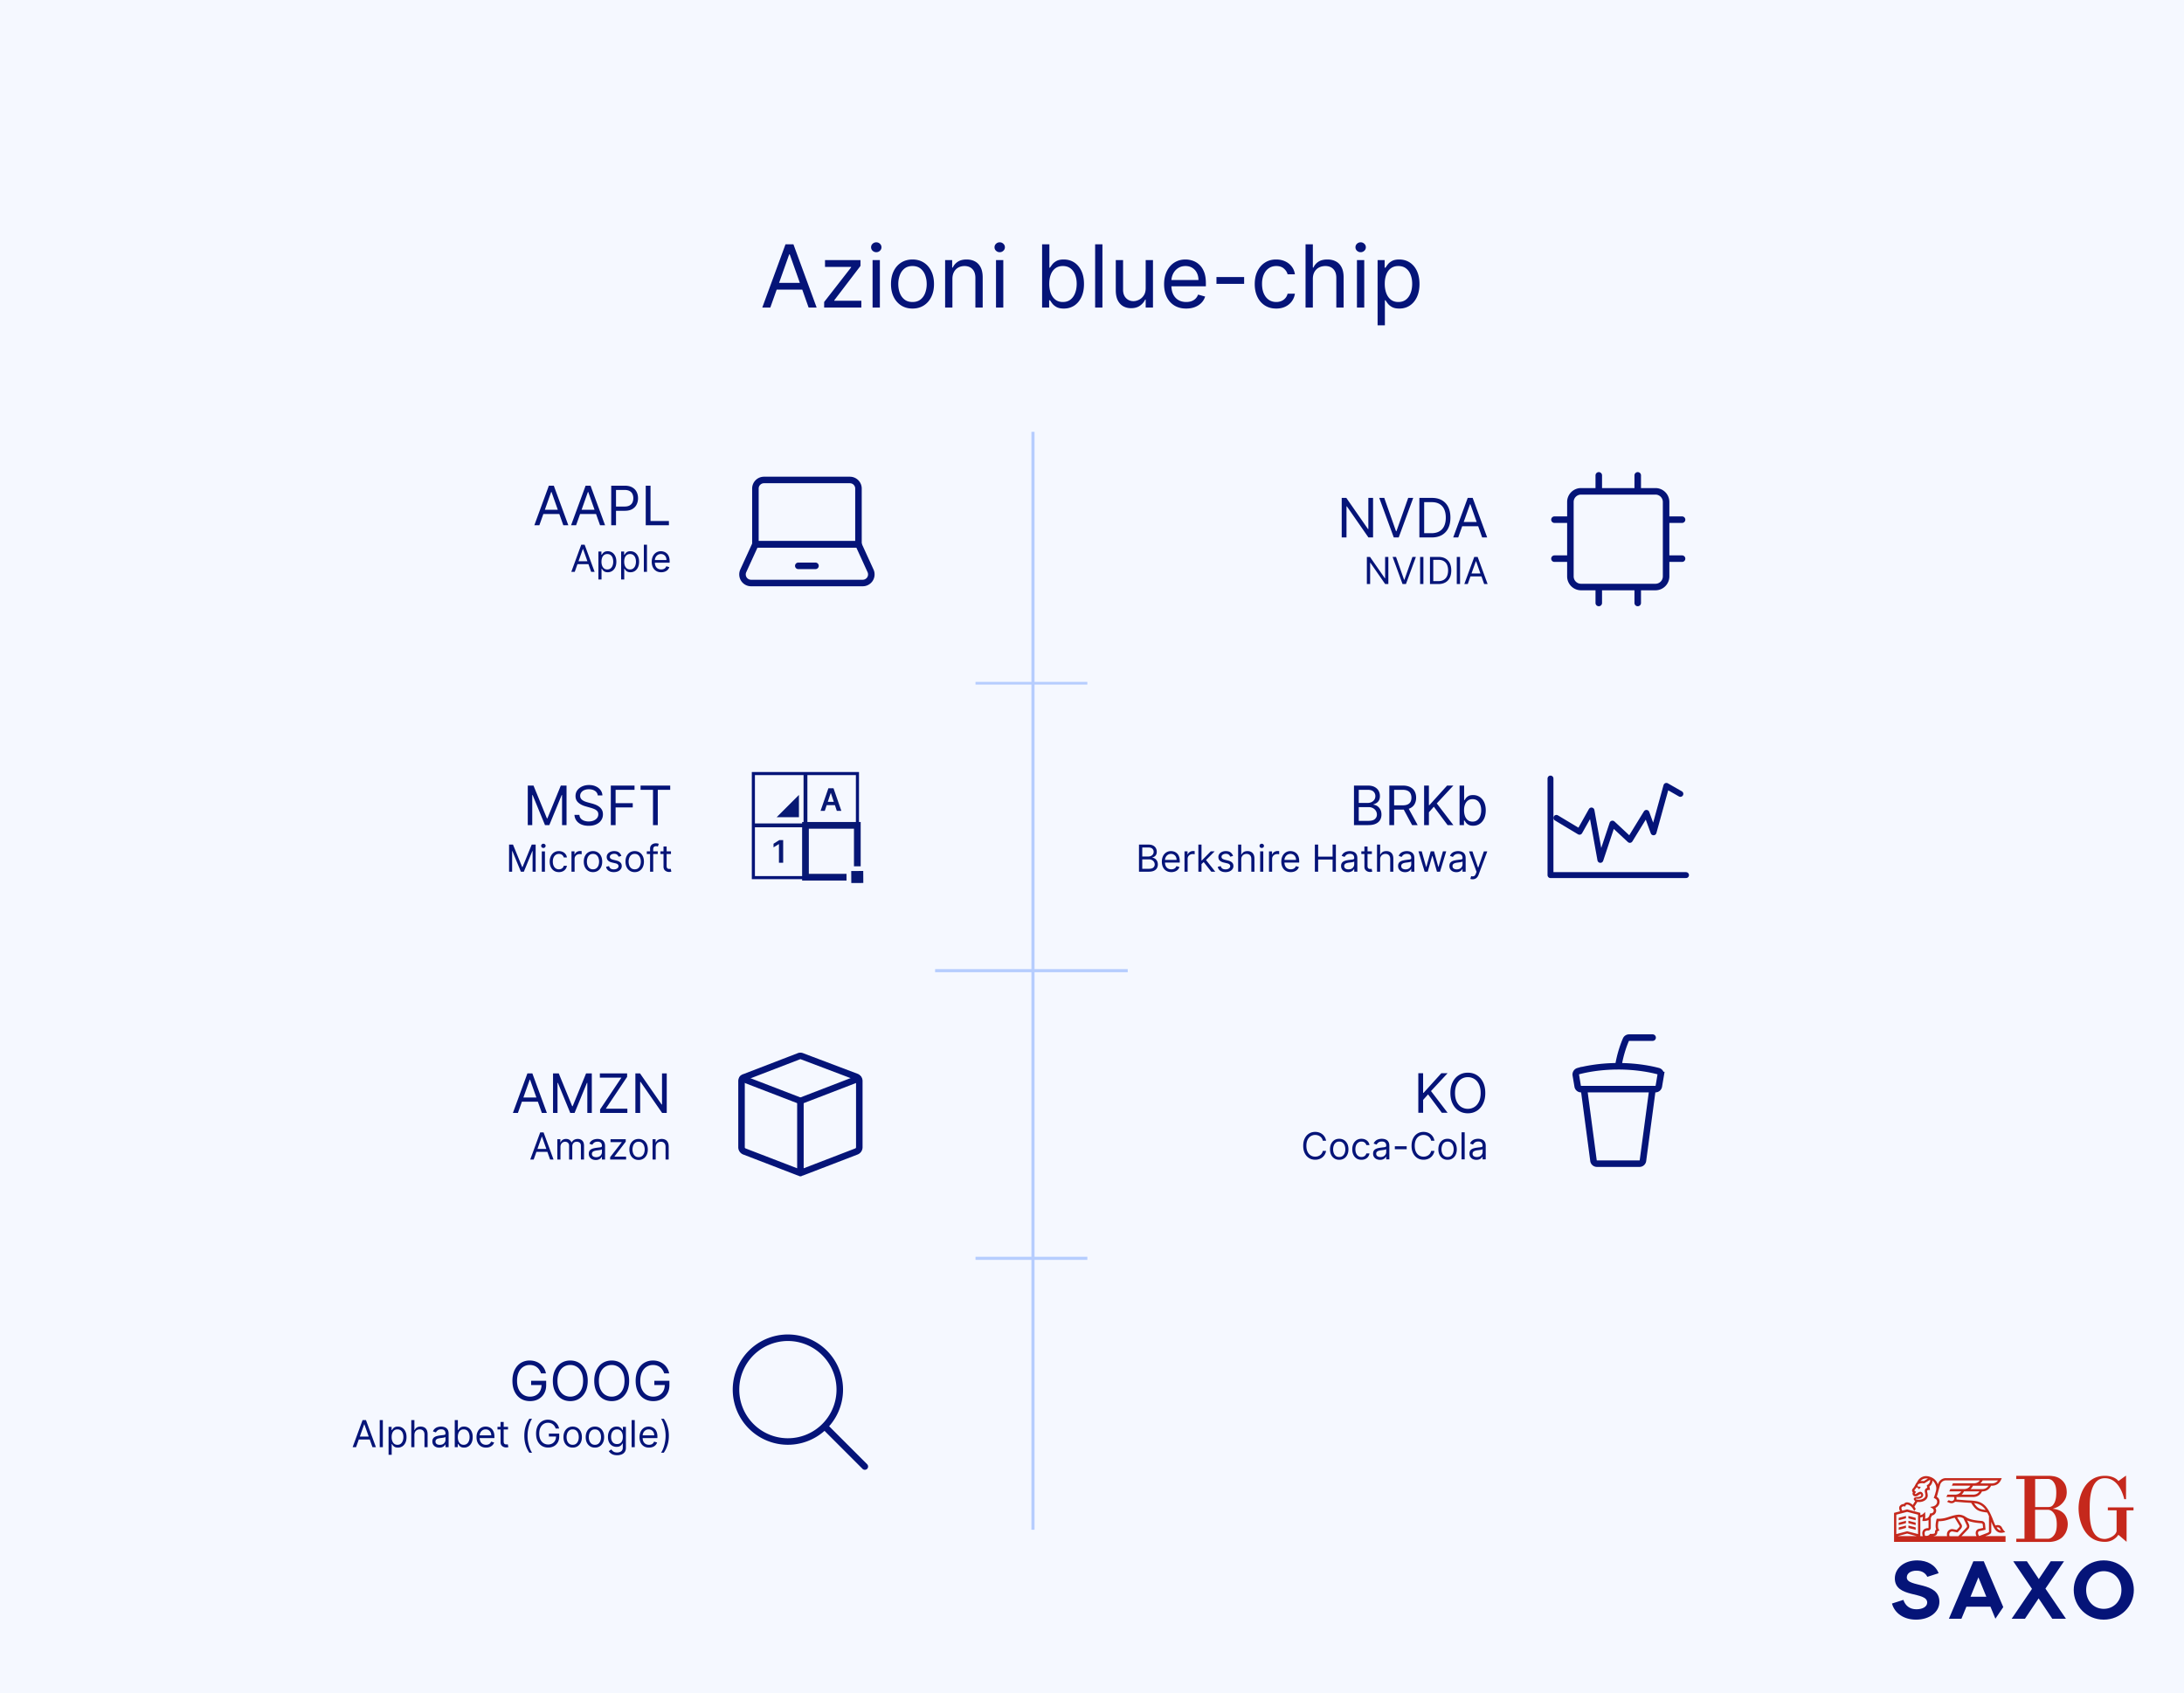 <svg xmlns="http://www.w3.org/2000/svg" width="703" height="545" fill="none"><path fill="#F5F8FF" d="M0 0h703v545H0z"/><path fill="#051478" d="M247.953 99h-2.585l7.477-20.364h2.546L262.868 99h-2.585l-6.085-17.142h-.159zm.955-7.954h10.42v2.187h-10.42zM265.284 99v-1.79l8.671-11.136v-.16h-8.392v-2.187h11.415v1.87l-8.432 11.056v.16h8.71V99zm15.586 0V83.727h2.347V99zm1.193-17.818a1.67 1.67 0 0 1-1.183-.468 1.5 1.5 0 0 1-.487-1.123 1.5 1.5 0 0 1 .487-1.124 1.67 1.67 0 0 1 1.183-.467q.687 0 1.174.467.497.468.497 1.124t-.497 1.124a1.64 1.64 0 0 1-1.174.467m11.656 18.136q-2.067 0-3.629-.984-1.551-.985-2.426-2.755-.865-1.77-.865-4.136 0-2.386.865-4.166.875-1.78 2.426-2.764 1.562-.985 3.629-.985 2.069 0 3.62.985 1.56.984 2.426 2.764.875 1.78.875 4.166 0 2.367-.875 4.136-.866 1.77-2.426 2.755-1.551.984-3.62.984m0-2.108q1.571 0 2.586-.805t1.501-2.118a8.1 8.1 0 0 0 .487-2.844q0-1.53-.487-2.853t-1.501-2.138q-1.015-.816-2.586-.816t-2.585.816-1.501 2.138a8.2 8.2 0 0 0-.488 2.853q0 1.532.488 2.844.487 1.312 1.501 2.118t2.585.805m12.849-7.397V99h-2.346V83.727h2.267v2.387h.199a4.36 4.36 0 0 1 1.63-1.87q1.095-.716 2.824-.716 1.551 0 2.715.637 1.163.626 1.809 1.909.647 1.272.647 3.222V99h-2.347v-9.546q0-1.8-.935-2.803-.935-1.015-2.565-1.015-1.123 0-2.008.488a3.5 3.5 0 0 0-1.382 1.422q-.508.934-.508 2.266M320.601 99V83.727h2.346V99zm1.193-17.818q-.686 0-1.183-.468a1.5 1.5 0 0 1-.488-1.123q0-.656.488-1.124a1.67 1.67 0 0 1 1.183-.467q.685 0 1.173.467.498.468.497 1.124 0 .656-.497 1.124a1.64 1.64 0 0 1-1.173.467M335.438 99V78.636h2.347v7.517h.199q.258-.398.716-1.014.467-.626 1.332-1.113.875-.498 2.367-.498 1.929 0 3.4.965 1.472.964 2.297 2.734t.825 4.176q0 2.427-.825 4.206-.825 1.77-2.287 2.745-1.461.964-3.371.964-1.471 0-2.356-.487-.885-.498-1.362-1.124a15 15 0 0 1-.736-1.054h-.278V99zm2.307-7.636q0 1.73.507 3.052.507 1.313 1.482 2.058.975.736 2.386.736 1.472 0 2.456-.775.994-.786 1.492-2.108.507-1.333.507-2.963 0-1.611-.497-2.904-.488-1.302-1.482-2.058-.984-.765-2.476-.766-1.431 0-2.406.726-.974.716-1.472 2.009-.497 1.283-.497 2.993m17.112-12.728V99h-2.346V78.636zm13.923 14.12v-9.029h2.347V99h-2.347v-2.585h-.159q-.536 1.163-1.67 1.978-1.133.806-2.864.806-1.432 0-2.545-.627-1.114-.636-1.75-1.909-.636-1.283-.637-3.231v-9.705h2.347v9.546q0 1.67.935 2.665.944.993 2.406.994.875 0 1.78-.448.915-.447 1.531-1.372.626-.924.626-2.356m13.048 6.562q-2.207 0-3.808-.974-1.59-.984-2.456-2.745-.855-1.77-.855-4.116t.855-4.136q.865-1.8 2.406-2.804 1.552-1.015 3.62-1.015 1.193 0 2.356.398a5.8 5.8 0 0 1 2.118 1.293q.955.885 1.521 2.346.567 1.462.567 3.6v.994H376.38v-2.028h9.386q0-1.293-.517-2.307a3.9 3.9 0 0 0-1.452-1.601q-.935-.587-2.207-.587-1.403 0-2.426.696a4.57 4.57 0 0 0-1.561 1.79 5.25 5.25 0 0 0-.547 2.367v1.352q0 1.73.596 2.933.607 1.194 1.681 1.82 1.074.616 2.495.616.925 0 1.671-.258a3.6 3.6 0 0 0 1.302-.796q.548-.537.846-1.332l2.267.636a5 5 0 0 1-1.204 2.029q-.844.864-2.088 1.352-1.243.477-2.794.477m18.644-10.142v2.188h-8.909v-2.188zm10.333 10.142q-2.147 0-3.699-1.014-1.55-1.014-2.386-2.794-.835-1.78-.835-4.067 0-2.327.855-4.106.865-1.79 2.406-2.794 1.551-1.015 3.62-1.015 1.61 0 2.903.597a5.56 5.56 0 0 1 2.118 1.67q.825 1.075 1.024 2.506h-2.347q-.268-1.043-1.193-1.85-.915-.815-2.466-.815-1.372 0-2.406.716-1.024.706-1.601 1.999-.567 1.283-.567 3.013 0 1.77.557 3.082.567 1.313 1.591 2.038 1.034.726 2.426.726a4.2 4.2 0 0 0 1.661-.318 3.4 3.4 0 0 0 1.263-.915q.517-.597.735-1.431h2.347a5.45 5.45 0 0 1-.984 2.435q-.776 1.075-2.059 1.71-1.272.627-2.963.627m11.783-9.505V99h-2.347V78.636h2.347v7.478h.199a4.3 4.3 0 0 1 1.611-1.88q1.083-.706 2.883-.706 1.561 0 2.735.627 1.173.616 1.819 1.899.656 1.273.656 3.242V99h-2.346v-9.546q0-1.818-.945-2.813-.935-1.005-2.595-1.005-1.153 0-2.068.488a3.56 3.56 0 0 0-1.432 1.422q-.517.934-.517 2.266M436.784 99V83.727h2.347V99zm1.194-17.818a1.67 1.67 0 0 1-1.184-.468 1.5 1.5 0 0 1-.487-1.123 1.5 1.5 0 0 1 .487-1.124 1.67 1.67 0 0 1 1.184-.467q.685 0 1.173.467.497.468.497 1.124t-.497 1.124a1.64 1.64 0 0 1-1.173.467m5.451 23.545v-21h2.267v2.426h.278q.259-.398.716-1.014.468-.626 1.333-1.113.875-.498 2.366-.498 1.93 0 3.401.965 1.471.964 2.297 2.734.825 1.77.825 4.176 0 2.427-.825 4.206-.826 1.77-2.287 2.745-1.462.964-3.371.964-1.472 0-2.357-.487-.885-.498-1.362-1.124a15 15 0 0 1-.736-1.054h-.199v8.074zm2.307-13.363q0 1.73.507 3.052.507 1.313 1.481 2.058.974.736 2.387.736 1.471 0 2.456-.775.995-.786 1.491-2.108.507-1.333.507-2.963 0-1.611-.497-2.904-.488-1.302-1.481-2.058-.985-.765-2.476-.766-1.432 0-2.407.726-.974.716-1.471 2.009-.498 1.283-.497 2.993"/><path fill="#B6CDFE" d="M332 139h1v353.415h-1z"/><path fill="#B6CDFE" d="M314 405.543v-1h36v1zM301 312.949v-1h62v1zM314 220.352v-.853h36v.853z"/><path fill="#051478" d="M173.615 169.068h-1.616l4.673-12.728h1.591l4.674 12.728h-1.616l-3.803-10.714h-.1zm.597-4.972h6.512v1.367h-6.512zm11.229 4.972h-1.616l4.674-12.728h1.591l4.673 12.728h-1.616l-3.803-10.714h-.1zm.597-4.972h6.513v1.367h-6.513zm10.707 4.972V156.34h4.301q1.497 0 2.448.541.957.534 1.417 1.448t.46 2.038q0 1.125-.46 2.045-.453.92-1.404 1.467-.951.54-2.436.54h-3.083v-1.367h3.033q1.025 0 1.647-.354.62-.354.901-.957.285-.609.286-1.374 0-.764-.286-1.367a2.04 2.04 0 0 0-.908-.944q-.627-.348-1.665-.348h-2.71v11.36zm11.109 0V156.34h1.541v11.36h5.916v1.368zm-22.849 15h-1.108l3.204-8.728h1.091l3.205 8.728h-1.108l-2.608-7.347h-.068zm.409-3.409h4.466v.937h-4.466zm7.206 5.863v-9h.971v1.04h.12q.11-.171.306-.435.2-.268.571-.477.375-.213 1.015-.213.827 0 1.457.413.63.414.984 1.172t.354 1.79q0 1.04-.354 1.803-.353.757-.98 1.176a2.57 2.57 0 0 1-1.444.413q-.631 0-1.01-.209a1.9 1.9 0 0 1-.584-.481 6 6 0 0 1-.315-.452h-.086v3.46zm.988-5.727q0 .741.218 1.308.217.563.635.882.417.315 1.022.316.631 0 1.053-.333.426-.336.639-.903.217-.571.217-1.27 0-.69-.213-1.244a1.9 1.9 0 0 0-.635-.883q-.422-.328-1.061-.328-.614 0-1.031.311a1.88 1.88 0 0 0-.631.861q-.213.55-.213 1.283m6.324 5.727v-9h.972v1.04h.119q.11-.171.307-.435a1.8 1.8 0 0 1 .571-.477q.375-.213 1.014-.213.826 0 1.458.413.63.414.984 1.172t.354 1.79q0 1.04-.354 1.803-.354.757-.98 1.176a2.57 2.57 0 0 1-1.445.413q-.63 0-1.01-.209a1.9 1.9 0 0 1-.584-.481 7 7 0 0 1-.315-.452h-.085v3.46zm.989-5.727q0 .741.217 1.308.218.563.635.882.417.315 1.023.316.63 0 1.052-.333a2.03 2.03 0 0 0 .64-.903q.216-.571.217-1.27 0-.69-.213-1.244a1.9 1.9 0 0 0-.635-.883q-.422-.328-1.061-.328-.614 0-1.031.311a1.87 1.87 0 0 0-.631.861q-.213.55-.213 1.283m7.329-5.455v8.728h-1.005v-8.728zm4.587 8.864q-.947 0-1.632-.418a2.8 2.8 0 0 1-1.053-1.176q-.366-.758-.366-1.764 0-1.005.366-1.773a2.9 2.9 0 0 1 1.031-1.201q.665-.435 1.551-.435.512 0 1.01.17.499.171.908.554.41.38.652 1.006.243.627.243 1.543v.426h-5.046v-.87h4.023q0-.553-.221-.988a1.67 1.67 0 0 0-.623-.686 1.74 1.74 0 0 0-.946-.252q-.6 0-1.039.299-.435.293-.669.767a2.24 2.24 0 0 0-.235 1.014v.579q0 .742.256 1.258.26.51.72.779.46.265 1.07.265.396 0 .716-.111.323-.116.558-.341.234-.23.362-.571l.972.273a2.2 2.2 0 0 1-.516.869q-.362.37-.895.579a3.3 3.3 0 0 1-1.197.205M169.884 252.866h1.839l4.326 10.565h.149l4.325-10.565h1.84v12.728h-1.442v-9.67h-.124l-3.978 9.67h-1.392l-3.977-9.67h-.124v9.67h-1.442zm22.529 3.182a1.95 1.95 0 0 0-.907-1.466q-.796-.522-1.952-.522-.845 0-1.479.273a2.37 2.37 0 0 0-.982.752 1.8 1.8 0 0 0-.348 1.088q0 .509.243.876.249.36.634.603.385.236.808.391.422.15.776.243l1.293.348q.497.13 1.106.36.615.23 1.175.628.565.391.932 1.006.367.616.367 1.51 0 1.032-.541 1.865-.534.832-1.566 1.324-1.025.49-2.492.49-1.368 0-2.368-.441-.994-.441-1.566-1.23-.565-.789-.64-1.834h1.591q.062.721.485 1.194.428.465 1.081.696a4.4 4.4 0 0 0 1.417.223q.882 0 1.584-.285.703-.292 1.113-.808.41-.522.41-1.218 0-.635-.354-1.032a2.6 2.6 0 0 0-.932-.646 10 10 0 0 0-1.249-.435l-1.567-.448q-1.491-.429-2.361-1.224t-.87-2.082q0-1.069.578-1.864.584-.802 1.566-1.243.988-.448 2.206-.448 1.23 0 2.188.442.957.434 1.516 1.193.566.758.597 1.721zm4.199 9.546v-12.728h7.632v1.368h-6.09v4.3h5.518v1.367h-5.518v5.693zm9.575-11.36v-1.368h9.546v1.368h-4.002v11.36h-1.541v-11.36zm-42.325 17.632h1.261l2.966 7.245h.102l2.966-7.245h1.261v8.728h-.988v-6.631h-.086l-2.727 6.631h-.954l-2.728-6.631h-.085v6.631h-.988zm10.539 8.728v-6.546h1.006v6.546zm.511-7.637a.71.71 0 0 1-.507-.2.64.64 0 0 1-.209-.481q0-.281.209-.482a.72.72 0 0 1 .507-.2q.294 0 .503.2a.64.64 0 0 1 .213.482.64.64 0 0 1-.213.481.7.7 0 0 1-.503.2m4.996 7.773q-.92 0-1.586-.435a2.8 2.8 0 0 1-1.022-1.197q-.358-.763-.358-1.743 0-.997.366-1.76.37-.767 1.031-1.197.666-.435 1.552-.435.69 0 1.244.256.554.255.908.716.353.459.439 1.074h-1.006a1.56 1.56 0 0 0-.512-.793q-.392-.35-1.056-.35-.588 0-1.032.307a2 2 0 0 0-.686.857q-.243.55-.243 1.291 0 .759.239 1.321.243.562.682.874.443.31 1.04.311.391 0 .711-.137.32-.136.542-.392.22-.255.315-.613h1.006a2.34 2.34 0 0 1-.422 1.044 2.36 2.36 0 0 1-.882.733q-.546.268-1.27.268m4.044-.136v-6.546h.971v.989h.068q.18-.486.648-.788a1.9 1.9 0 0 1 1.057-.303q.11 0 .277.004t.251.013v1.023a3 3 0 0 0-.234-.039 2.4 2.4 0 0 0-.379-.029q-.477 0-.852.2a1.5 1.5 0 0 0-.589.545q-.213.345-.213.789v4.142zm6.924.136q-.886 0-1.555-.422a2.86 2.86 0 0 1-1.04-1.18q-.37-.759-.37-1.773 0-1.023.37-1.785.375-.763 1.04-1.185.67-.422 1.555-.422.886 0 1.552.422.669.422 1.039 1.185.375.762.375 1.785 0 1.014-.375 1.773a2.8 2.8 0 0 1-1.039 1.18q-.666.422-1.552.422m0-.903q.674 0 1.108-.345.435-.346.644-.908a3.5 3.5 0 0 0 .209-1.219q0-.656-.209-1.223a2.06 2.06 0 0 0-.644-.916q-.434-.35-1.108-.35-.673 0-1.108.35a2.06 2.06 0 0 0-.643.916 3.5 3.5 0 0 0-.209 1.223q0 .657.209 1.219t.643.908q.435.345 1.108.345m9.138-4.313-.904.256a1.6 1.6 0 0 0-.251-.439 1.2 1.2 0 0 0-.443-.358q-.282-.141-.72-.141-.602 0-1.002.277-.396.273-.396.695 0 .375.273.592.272.218.852.363l.972.238q.878.214 1.308.652.43.435.43 1.121 0 .562-.324 1.006a2.14 2.14 0 0 1-.895.698q-.575.256-1.338.256-1.001 0-1.657-.435-.657-.434-.831-1.269l.954-.239q.136.528.516.793.384.264 1.001.264.703 0 1.117-.299.417-.302.417-.724a.76.76 0 0 0-.238-.571q-.239-.235-.733-.349l-1.091-.256q-.9-.213-1.321-.661-.418-.451-.418-1.129 0-.554.311-.98.316-.426.857-.669a3 3 0 0 1 1.236-.243q.971 0 1.525.426.559.426.793 1.125m4.292 5.216q-.886 0-1.555-.422a2.86 2.86 0 0 1-1.04-1.18q-.37-.759-.371-1.773 0-1.023.371-1.785.375-.763 1.04-1.185.669-.422 1.555-.422.887 0 1.551.422.67.422 1.04 1.185.375.762.375 1.785 0 1.014-.375 1.773a2.8 2.8 0 0 1-1.04 1.18q-.665.422-1.551.422m0-.903q.673 0 1.108-.345.434-.346.644-.908.208-.562.208-1.219 0-.656-.208-1.223a2.07 2.07 0 0 0-.644-.916q-.435-.35-1.108-.35t-1.108.35-.643.916q-.21.567-.209 1.223 0 .657.209 1.219.208.562.643.908.435.345 1.108.345m7.416-5.779v.853h-3.528v-.853zm-2.472 6.546v-7.449q0-.563.265-.938a1.63 1.63 0 0 1 .686-.562q.422-.188.89-.188.37 0 .605.06t.35.111l-.29.869a6 6 0 0 0-.213-.064 1.3 1.3 0 0 0-.349-.038q-.5 0-.721.251-.217.252-.217.738v7.21zm6.728-6.546v.853h-3.392v-.853zm-2.403-1.568h1.005v6.239q0 .426.124.639a.64.64 0 0 0 .324.281q.2.068.422.068.165 0 .272-.017l.171-.034.204.904a2 2 0 0 1-.285.076 2 2 0 0 1-.465.043q-.426 0-.835-.183a1.66 1.66 0 0 1-.673-.558q-.264-.375-.264-.947zM441.97 160.273V173h-1.491l-6.936-9.993h-.124V173h-1.541v-12.727h1.491l6.961 10.017h.124v-10.017zm3.606 0 3.779 10.714h.149l3.778-10.714h1.616L450.225 173h-1.591l-4.674-12.727zM460.808 173h-3.928v-12.727h4.102q1.852 0 3.169.764 1.318.759 2.02 2.181.702 1.417.702 3.394 0 1.988-.708 3.424a5.05 5.05 0 0 1-2.063 2.2q-1.355.764-3.294.764m-2.386-1.367h2.287q1.578 0 2.616-.609a3.75 3.75 0 0 0 1.547-1.734q.51-1.125.51-2.678 0-1.542-.504-2.654-.502-1.12-1.503-1.715-1-.603-2.492-.603h-2.461zm10.96 1.367h-1.615l4.673-12.727h1.591L478.704 173h-1.616l-3.803-10.714h-.099zm.597-4.972h6.513v1.368h-6.513zm-23.087 11.245V188h-1.023l-4.755-6.852h-.085V188h-1.057v-8.727h1.022l4.773 6.869h.085v-6.869zm2.473 0 2.591 7.346h.102l2.591-7.346h1.108L452.552 188h-1.091l-3.204-8.727zm8.808 0V188h-1.057v-8.727zm4.812 8.727h-2.693v-8.727h2.813q1.27 0 2.173.524a3.43 3.43 0 0 1 1.385 1.496q.481.971.481 2.326 0 1.364-.486 2.348a3.45 3.45 0 0 1-1.414 1.509q-.93.524-2.259.524m-1.636-.938h1.568q1.083 0 1.794-.417a2.58 2.58 0 0 0 1.061-1.189q.35-.77.35-1.837 0-1.056-.346-1.819a2.54 2.54 0 0 0-1.031-1.176q-.686-.414-1.709-.414h-1.687zm8.625-7.789V188h-1.057v-8.727zm2.477 8.727h-1.108l3.204-8.727h1.091l3.205 8.727h-1.108l-2.608-7.347h-.068zm.409-3.409h4.466v.937h-4.466zM456.539 358.191v-12.727h1.541v6.314h.149l5.717-6.314h2.014l-5.345 5.742 5.345 6.985h-1.865l-4.424-5.916-1.591 1.79v4.126zm21.556-6.363q0 2.013-.727 3.48-.728 1.467-1.995 2.262t-2.896.795q-1.628 0-2.896-.795-1.267-.795-1.995-2.262-.726-1.467-.727-3.48 0-2.014.727-3.48.728-1.467 1.995-2.262 1.268-.796 2.896-.796 1.629 0 2.896.796 1.267.795 1.995 2.262.727 1.465.727 3.48m-1.491 0q0-1.653-.553-2.791-.547-1.137-1.486-1.721a3.85 3.85 0 0 0-2.088-.584q-1.155 0-2.094.584-.933.584-1.485 1.721-.547 1.138-.547 2.791t.547 2.79q.552 1.137 1.485 1.721a3.9 3.9 0 0 0 2.094.585q1.156 0 2.088-.585.939-.584 1.486-1.721.553-1.137.553-2.79m-49.754 15.363h-1.057a2.2 2.2 0 0 0-.891-1.38 2.4 2.4 0 0 0-.728-.358 2.9 2.9 0 0 0-.835-.12q-.793 0-1.437.401-.639.401-1.018 1.18-.375.78-.375 1.914t.375 1.913q.38.78 1.018 1.181.644.4 1.437.4.434 0 .835-.119.4-.12.728-.354a2.24 2.24 0 0 0 .891-1.385h1.057q-.12.669-.435 1.198a3.26 3.26 0 0 1-1.836 1.457q-.58.192-1.24.192-1.118 0-1.986-.546-.87-.544-1.368-1.551-.5-1.005-.499-2.386 0-1.381.499-2.387.498-1.005 1.368-1.551.868-.545 1.986-.545.66 0 1.24.192.584.191 1.052.562.47.367.784.895.315.524.435 1.197m4.23 6.137q-.886 0-1.555-.422a2.87 2.87 0 0 1-1.04-1.181q-.37-.758-.371-1.772 0-1.023.371-1.786.375-.762 1.04-1.184.669-.422 1.555-.422t1.552.422q.669.422 1.039 1.184.375.763.375 1.786 0 1.014-.375 1.772-.37.76-1.039 1.181-.666.422-1.552.422m0-.904q.674 0 1.108-.345t.644-.907.209-1.219q0-.656-.209-1.223a2.06 2.06 0 0 0-.644-.916q-.434-.35-1.108-.35-.672 0-1.108.35a2.06 2.06 0 0 0-.643.916 3.5 3.5 0 0 0-.209 1.223q0 .656.209 1.219.209.562.643.907.436.345 1.108.345m7.161.904q-.921 0-1.586-.435a2.83 2.83 0 0 1-1.022-1.197q-.358-.763-.358-1.743 0-.998.366-1.76a2.9 2.9 0 0 1 1.031-1.198q.666-.434 1.551-.434.69 0 1.245.255.554.256.907.716.354.46.439 1.074h-1.005a1.56 1.56 0 0 0-.512-.792q-.392-.35-1.056-.35-.589 0-1.032.307a2 2 0 0 0-.686.856q-.243.55-.243 1.292 0 .758.239 1.321.243.563.682.873.443.312 1.04.311.392 0 .711-.136a1.47 1.47 0 0 0 .857-1.006h1.005a2.32 2.32 0 0 1-1.304 1.777q-.545.269-1.269.269m5.97.017q-.622 0-1.13-.235a1.93 1.93 0 0 1-.805-.686q-.298-.451-.298-1.091 0-.563.221-.911.222-.354.593-.554.37-.2.818-.299a10 10 0 0 1 .908-.162q.596-.076.967-.115.375-.042.545-.14.175-.098.175-.341v-.034q0-.632-.345-.98-.341-.35-1.036-.35-.72 0-1.129.315-.409.316-.575.674l-.955-.341q.256-.597.682-.929.43-.337.938-.469a3.9 3.9 0 0 1 1.005-.136 4 4 0 0 1 .725.076q.413.073.797.303.388.23.643.695t.256 1.244v4.312h-1.006v-.886h-.051a1.8 1.8 0 0 1-.341.456q-.239.243-.635.413-.396.171-.967.171m.153-.904q.597 0 1.006-.234a1.6 1.6 0 0 0 .835-1.385v-.92q-.064.077-.281.14-.213.06-.495.107a21 21 0 0 1-.541.076q-.26.03-.422.052a4 4 0 0 0-.733.166 1.27 1.27 0 0 0-.545.336q-.204.222-.205.606 0 .524.388.792.393.264.993.264m8.432-3.46v.938h-3.818v-.938zm8.929-1.79h-1.057a2.2 2.2 0 0 0-.891-1.38 2.4 2.4 0 0 0-.728-.358 2.9 2.9 0 0 0-.835-.12q-.793 0-1.437.401-.639.401-1.018 1.18-.375.78-.375 1.914t.375 1.913q.38.78 1.018 1.181.644.4 1.437.4.434 0 .835-.119.4-.12.728-.354a2.24 2.24 0 0 0 .891-1.385h1.057q-.12.669-.435 1.198a3.26 3.26 0 0 1-1.836 1.457q-.58.192-1.24.192-1.118 0-1.986-.546-.87-.544-1.368-1.551-.5-1.005-.499-2.386 0-1.381.499-2.387.498-1.005 1.368-1.551.868-.545 1.986-.545.66 0 1.24.192.584.191 1.052.562.47.367.784.895.315.524.435 1.197m4.23 6.137q-.886 0-1.555-.422a2.87 2.87 0 0 1-1.04-1.181q-.37-.758-.371-1.772 0-1.023.371-1.786.375-.762 1.04-1.184.669-.422 1.555-.422t1.552.422q.669.422 1.039 1.184.375.763.375 1.786 0 1.014-.375 1.772-.37.76-1.039 1.181-.666.422-1.552.422m0-.904q.674 0 1.108-.345t.644-.907.209-1.219q0-.656-.209-1.223a2.06 2.06 0 0 0-.644-.916q-.434-.35-1.108-.35-.672 0-1.108.35a2.06 2.06 0 0 0-.643.916 3.5 3.5 0 0 0-.209 1.223q0 .656.209 1.219.209.562.643.907.436.345 1.108.345m5.507-7.96v8.727h-1.006v-8.727zm3.768 8.881q-.622 0-1.129-.235a1.93 1.93 0 0 1-.805-.686q-.299-.451-.299-1.091 0-.563.222-.911a1.56 1.56 0 0 1 .592-.554q.37-.2.818-.299.452-.102.908-.162.597-.076.967-.115.375-.042.546-.14.175-.098.175-.341v-.034q0-.632-.346-.98-.34-.35-1.035-.35-.72 0-1.129.315-.41.316-.576.674l-.954-.341q.256-.597.682-.929.43-.337.937-.469a4 4 0 0 1 1.006-.136q.315 0 .724.076.413.073.797.303.388.23.644.695.255.464.255 1.244v4.312h-1.005v-.886h-.052a1.8 1.8 0 0 1-.34.456q-.24.243-.635.413-.397.171-.968.171m.154-.904q.596 0 1.005-.234a1.6 1.6 0 0 0 .622-.605q.214-.37.214-.78v-.92q-.064.077-.282.14-.213.06-.494.107-.277.042-.541.076-.26.03-.422.052a4 4 0 0 0-.733.166 1.27 1.27 0 0 0-.545.336q-.205.222-.205.606 0 .524.388.792.392.264.993.264M166.711 358.244h-1.616l4.673-12.727h1.591l4.673 12.727h-1.615l-3.804-10.713h-.099zm.596-4.971h6.513v1.367h-6.513zm10.708-7.756h1.839l4.326 10.565h.149l4.325-10.565h1.84v12.727h-1.442v-9.669h-.125l-3.977 9.669h-1.392l-3.977-9.669h-.124v9.669h-1.442zm15.146 12.727v-1.118l6.861-10.242h-6.935v-1.367h8.774v1.119l-6.86 10.241h6.935v1.367zm21.453-12.727v12.727h-1.492l-6.935-9.993h-.125v9.993h-1.541v-12.727h1.492l6.96 10.018h.124v-10.018zm-42.828 27.727h-1.108l3.204-8.727h1.091l3.205 8.727h-1.108l-2.608-7.346h-.068zm.409-3.409h4.466v.938h-4.466zm7.206 3.409v-6.545h.972v1.023h.085q.204-.525.66-.814.456-.294 1.095-.294.648 0 1.079.294.434.29.677.814h.068q.251-.507.755-.806.503-.302 1.206-.302.877 0 1.436.549.558.546.558 1.701v4.38h-1.006v-4.38q0-.724-.396-1.036a1.47 1.47 0 0 0-.933-.311q-.691 0-1.07.418-.38.413-.379 1.048v4.261h-1.023v-4.483q0-.558-.362-.899-.363-.345-.933-.345-.393 0-.733.209a1.6 1.6 0 0 0-.546.579 1.7 1.7 0 0 0-.204.848v4.091zm12.356.154q-.622 0-1.13-.235a1.93 1.93 0 0 1-.805-.686q-.298-.451-.298-1.091 0-.562.221-.912.222-.353.593-.553.37-.2.818-.299a10 10 0 0 1 .908-.162q.596-.076.967-.115.375-.042.545-.14.175-.099.175-.341v-.034q0-.631-.345-.981-.341-.349-1.036-.349-.72 0-1.129.315-.409.316-.575.674l-.955-.341q.256-.597.682-.929.43-.337.938-.469a4 4 0 0 1 1.005-.136q.316 0 .725.076.413.073.797.303.388.23.643.695.256.464.256 1.244v4.312h-1.006v-.886h-.051a1.8 1.8 0 0 1-.341.456q-.239.243-.635.413-.397.171-.967.171m.153-.904q.597 0 1.006-.234a1.6 1.6 0 0 0 .835-1.385v-.92q-.064.077-.281.14-.213.06-.495.107a21 21 0 0 1-.541.076q-.26.03-.422.052a4 4 0 0 0-.733.166 1.27 1.27 0 0 0-.545.336q-.204.222-.205.606 0 .524.388.792.393.264.993.264m4.495.75v-.767l3.716-4.772v-.069h-3.597v-.937h4.892v.801l-3.613 4.739v.068h3.733v.937zm9.151.137q-.886 0-1.555-.422a2.87 2.87 0 0 1-1.04-1.181q-.37-.758-.371-1.772 0-1.023.371-1.786.375-.762 1.04-1.184.669-.423 1.555-.422.887 0 1.551.422a2.8 2.8 0 0 1 1.04 1.184q.375.763.375 1.786 0 1.014-.375 1.772-.37.76-1.04 1.181-.665.422-1.551.422m0-.904q.673 0 1.108-.345.434-.345.644-.908.208-.562.208-1.218 0-.657-.208-1.223a2.06 2.06 0 0 0-.644-.916q-.435-.35-1.108-.35t-1.108.35a2.05 2.05 0 0 0-.643.916 3.5 3.5 0 0 0-.209 1.223q0 .656.209 1.218.208.563.643.908t1.108.345m5.507-3.17v3.937h-1.006v-6.545h.972v1.023h.085q.23-.5.699-.801.469-.307 1.21-.307.665 0 1.163.272.499.268.776.819.277.544.277 1.38v4.159h-1.006v-4.091q0-.77-.4-1.201-.4-.435-1.1-.435-.482 0-.86.209-.375.208-.593.609-.217.4-.217.972M174.141 442.087a4.5 4.5 0 0 0-.541-1.124 3.4 3.4 0 0 0-.789-.858 3.3 3.3 0 0 0-1.032-.541 4.1 4.1 0 0 0-1.267-.186 3.8 3.8 0 0 0-2.057.584q-.927.584-1.473 1.721-.547 1.138-.547 2.791t.553 2.79 1.498 1.721q.944.585 2.125.585 1.093 0 1.927-.466a3.3 3.3 0 0 0 1.305-1.33q.472-.865.472-2.032l.472.099h-3.828v-1.367h4.847v1.367q0 1.572-.671 2.734a4.64 4.64 0 0 1-1.839 1.803q-1.168.633-2.685.633-1.69 0-2.97-.795-1.275-.795-1.989-2.262-.709-1.467-.709-3.48 0-1.51.404-2.716.41-1.212 1.156-2.063a5.05 5.05 0 0 1 1.765-1.305 5.45 5.45 0 0 1 2.244-.454q1.006 0 1.876.305a5 5 0 0 1 1.56.851q.69.548 1.15 1.311.46.759.634 1.684zm15.044 2.387q0 2.013-.727 3.48t-1.995 2.262q-1.269.795-2.896.795-1.629 0-2.896-.795-1.268-.795-1.995-2.262t-.727-3.48.727-3.48 1.995-2.262q1.267-.796 2.896-.796 1.627 0 2.896.796 1.268.795 1.995 2.262.727 1.465.727 3.48m-1.492 0q0-1.653-.553-2.791-.548-1.137-1.485-1.721a3.86 3.86 0 0 0-2.088-.584q-1.156 0-2.095.584-.931.584-1.485 1.721-.547 1.138-.547 2.791t.547 2.79q.554 1.137 1.485 1.721a3.9 3.9 0 0 0 2.095.585 3.85 3.85 0 0 0 2.088-.585q.938-.584 1.485-1.721.553-1.137.553-2.79m14.822 0q0 2.013-.727 3.48-.728 1.467-1.995 2.262t-2.896.795-2.896-.795-1.995-2.262q-.727-1.467-.727-3.48t.727-3.48q.728-1.467 1.995-2.262 1.267-.796 2.896-.796 1.628 0 2.896.796 1.267.795 1.995 2.262.727 1.465.727 3.48m-1.492 0q0-1.653-.553-2.791-.547-1.137-1.485-1.721a3.86 3.86 0 0 0-2.088-.584q-1.156 0-2.094.584-.933.584-1.486 1.721-.546 1.138-.547 2.791 0 1.653.547 2.79.553 1.137 1.486 1.721.938.585 2.094.585a3.85 3.85 0 0 0 2.088-.585q.938-.584 1.485-1.721.553-1.137.553-2.79m12.783-2.387a4.5 4.5 0 0 0-.54-1.124 3.5 3.5 0 0 0-.789-.858 3.3 3.3 0 0 0-1.032-.541 4.1 4.1 0 0 0-1.268-.186 3.8 3.8 0 0 0-2.057.584q-.925.584-1.473 1.721-.547 1.138-.547 2.791t.554 2.79q.552 1.137 1.497 1.721t2.126.585q1.094 0 1.926-.466a3.3 3.3 0 0 0 1.305-1.33q.472-.865.472-2.032l.473.099h-3.828v-1.367h4.847v1.367q0 1.572-.671 2.734a4.64 4.64 0 0 1-1.84 1.803q-1.169.633-2.684.633-1.69 0-2.971-.795-1.273-.795-1.989-2.262-.708-1.467-.708-3.48 0-1.51.404-2.716.41-1.212 1.156-2.063a5 5 0 0 1 1.765-1.305q1.019-.454 2.243-.454 1.007 0 1.877.305a5 5 0 0 1 1.56.851q.69.548 1.149 1.311.46.759.634 1.684zm-99.192 23.75h-1.108l3.205-8.727h1.09l3.205 8.727h-1.108l-2.608-7.346h-.068zm.409-3.409h4.466v.938h-4.466zm8.212-5.318v8.727h-1.006v-8.727zm1.842 11.182v-9h.971v1.04h.12q.11-.171.306-.435.2-.269.571-.477.375-.213 1.015-.213.827 0 1.457.413.632.413.984 1.172.354.758.354 1.79 0 1.04-.354 1.802-.353.759-.98 1.176a2.56 2.56 0 0 1-1.444.414q-.631 0-1.01-.209a1.9 1.9 0 0 1-.584-.482 6 6 0 0 1-.315-.451h-.086v3.46zm.988-5.727q0 .741.218 1.308.217.562.635.882.417.315 1.022.315.631 0 1.053-.332.426-.337.639-.903.217-.571.217-1.27 0-.69-.213-1.245a1.9 1.9 0 0 0-.635-.882q-.422-.328-1.061-.328-.613 0-1.031.311a1.88 1.88 0 0 0-.631.861q-.213.55-.213 1.283m7.33-.665v3.937h-1.006v-8.727h1.006v3.205h.085q.231-.507.69-.806.465-.302 1.236-.302.67 0 1.172.268.503.264.78.814.28.546.281 1.389v4.159h-1.005v-4.091q0-.779-.405-1.205-.4-.43-1.113-.431-.494 0-.886.209a1.53 1.53 0 0 0-.614.609q-.22.4-.221.972m8.01 4.091q-.622 0-1.129-.235a1.93 1.93 0 0 1-.805-.686q-.299-.451-.299-1.091 0-.563.222-.911a1.56 1.56 0 0 1 .592-.554q.37-.2.818-.299a10 10 0 0 1 .908-.162q.597-.076.967-.115.375-.042.546-.14.175-.098.175-.341v-.034q0-.632-.346-.98-.34-.35-1.035-.35-.72 0-1.129.315-.41.316-.576.674l-.954-.341q.255-.597.682-.929.43-.337.937-.469a4 4 0 0 1 1.006-.136q.315 0 .724.076.413.073.797.303.388.23.644.695.255.464.255 1.244v4.312H143.4v-.886h-.052a1.8 1.8 0 0 1-.341.456q-.238.243-.634.413-.397.171-.968.171m.154-.904q.596 0 1.005-.234a1.6 1.6 0 0 0 .622-.605q.214-.37.214-.78v-.92q-.064.077-.282.14-.213.06-.494.107-.277.042-.541.076-.26.03-.422.052a4 4 0 0 0-.733.166 1.3 1.3 0 0 0-.546.336q-.204.222-.204.606 0 .523.388.792.392.264.993.264m4.818.75v-8.727h1.006v3.222h.085q.11-.171.307-.435a1.8 1.8 0 0 1 .571-.477q.375-.213 1.014-.213.827 0 1.457.413t.985 1.172.354 1.79q0 1.04-.354 1.802-.354.759-.98 1.176a2.56 2.56 0 0 1-1.445.414q-.63 0-1.01-.209a1.9 1.9 0 0 1-.584-.482 7 7 0 0 1-.315-.451h-.119v1.005zm.989-3.272q0 .741.217 1.308.218.562.635.882.417.315 1.023.315.63 0 1.052-.332.426-.337.64-.903.217-.571.217-1.27 0-.69-.213-1.245a1.9 1.9 0 0 0-.635-.882q-.422-.328-1.061-.328-.614 0-1.031.311a1.87 1.87 0 0 0-.631.861q-.213.55-.213 1.283m9.072 3.409q-.946 0-1.632-.418a2.8 2.8 0 0 1-1.052-1.176q-.367-.759-.367-1.764 0-1.006.367-1.773.37-.771 1.031-1.202.665-.434 1.551-.434.511 0 1.01.17.498.17.908.554.409.38.652 1.006.242.626.242 1.542v.427h-5.045v-.87h4.023q0-.554-.222-.988a1.66 1.66 0 0 0-.622-.686 1.74 1.74 0 0 0-.946-.252q-.601 0-1.04.298a1.96 1.96 0 0 0-.669.767 2.26 2.26 0 0 0-.234 1.015v.579q0 .742.255 1.257.26.512.721.78.46.264 1.069.264a2.2 2.2 0 0 0 .716-.11 1.5 1.5 0 0 0 .558-.341q.235-.23.363-.571l.971.272q-.153.495-.515.87-.363.37-.895.579a3.3 3.3 0 0 1-1.198.205m7.087-6.682v.852h-3.392v-.852zm-2.404-1.568h1.006v6.238q0 .426.124.64a.64.64 0 0 0 .324.281q.2.068.421.068.167 0 .273-.017l.171-.034.204.903a2 2 0 0 1-.285.077 2 2 0 0 1-.465.043q-.426 0-.835-.184a1.66 1.66 0 0 1-.673-.558q-.264-.375-.265-.946zm7.65 4.432q0-1.61.417-2.962a9.2 9.2 0 0 1 1.202-2.493h.886a5.5 5.5 0 0 0-.575 1.04q-.264.613-.464 1.351-.2.732-.316 1.517a11 11 0 0 0-.111 1.547q0 1.014.196 2.058t.529 1.939q.332.894.741 1.457h-.886a9.2 9.2 0 0 1-1.202-2.489q-.417-1.355-.417-2.965m10.092-2.319a3 3 0 0 0-.371-.771 2.4 2.4 0 0 0-.541-.588 2.3 2.3 0 0 0-.708-.371 2.8 2.8 0 0 0-.869-.128q-.775 0-1.411.401-.635.401-1.01 1.18-.375.78-.375 1.914t.38 1.913 1.027 1.181q.647.4 1.457.4.75 0 1.321-.32.576-.323.895-.911.324-.593.324-1.394l.324.068h-2.625v-.937h3.324v.937q0 1.078-.461 1.875a3.2 3.2 0 0 1-1.261 1.236q-.801.435-1.841.435-1.16 0-2.037-.546-.873-.545-1.363-1.551-.486-1.005-.486-2.386 0-1.036.277-1.862a4.1 4.1 0 0 1 .792-1.415 3.5 3.5 0 0 1 1.211-.895 3.7 3.7 0 0 1 1.538-.311q.69 0 1.287.209a3.46 3.46 0 0 1 1.858 1.483q.315.52.434 1.154zm5.474 6.137q-.886 0-1.555-.422a2.87 2.87 0 0 1-1.04-1.181q-.37-.758-.371-1.772 0-1.023.371-1.786.375-.762 1.04-1.184.669-.422 1.555-.422.887 0 1.551.422.67.422 1.04 1.184.375.763.375 1.786 0 1.014-.375 1.772-.37.76-1.04 1.181-.665.422-1.551.422m0-.904q.674 0 1.108-.345t.644-.907q.209-.563.209-1.219t-.209-1.223a2.06 2.06 0 0 0-.644-.916q-.434-.35-1.108-.35-.673 0-1.108.35a2.06 2.06 0 0 0-.643.916 3.5 3.5 0 0 0-.209 1.223q0 .656.209 1.219.209.562.643.907t1.108.345m7.161.904q-.887 0-1.556-.422a2.87 2.87 0 0 1-1.04-1.181q-.37-.758-.37-1.772 0-1.023.37-1.786.375-.762 1.04-1.184.67-.422 1.556-.422.885 0 1.551.422.669.422 1.039 1.184.375.763.375 1.786 0 1.014-.375 1.772-.37.76-1.039 1.181-.666.422-1.551.422m0-.904q.673 0 1.107-.345.435-.345.644-.907t.209-1.219-.209-1.223a2.06 2.06 0 0 0-.644-.916q-.434-.35-1.107-.35-.674 0-1.108.35t-.644.916a3.5 3.5 0 0 0-.209 1.223q0 .656.209 1.219.209.562.644.907.434.345 1.108.345m7.143 3.358q-.73 0-1.253-.187a2.65 2.65 0 0 1-1.424-1.125l.802-.563q.137.18.345.409.208.236.571.405.366.175.959.175.792 0 1.308-.384.516-.383.515-1.201v-1.33h-.085a6 6 0 0 1-.315.443 1.8 1.8 0 0 1-.58.465q-.375.2-1.014.2a2.73 2.73 0 0 1-1.423-.375 2.63 2.63 0 0 1-.993-1.091q-.362-.716-.362-1.738 0-1.007.353-1.752.354-.75.985-1.159.63-.413 1.457-.413.639 0 1.014.213.38.209.58.477.204.264.315.435h.103v-1.04h.971v6.733q0 .843-.383 1.372a2.2 2.2 0 0 1-1.023.78 3.9 3.9 0 0 1-1.423.251m-.034-3.596q.605 0 1.022-.277.418-.278.635-.797.218-.52.218-1.244 0-.708-.214-1.249a1.87 1.87 0 0 0-.63-.848q-.418-.307-1.031-.307-.64 0-1.066.324a2 2 0 0 0-.635.869 3.4 3.4 0 0 0-.209 1.211q0 .681.214 1.206.216.52.639.818.426.294 1.057.294m5.71-7.722v8.727h-1.006v-8.727zm4.586 8.864q-.946 0-1.632-.418a2.8 2.8 0 0 1-1.053-1.176q-.366-.759-.366-1.764 0-1.006.366-1.773a2.9 2.9 0 0 1 1.032-1.202q.665-.434 1.551-.434.511 0 1.01.17.498.17.907.554.41.38.652 1.006t.243 1.542v.427h-5.045v-.87h4.023q0-.554-.222-.988a1.66 1.66 0 0 0-.622-.686 1.74 1.74 0 0 0-.946-.252q-.601 0-1.04.298a1.96 1.96 0 0 0-.669.767 2.26 2.26 0 0 0-.234 1.015v.579q0 .742.255 1.257.261.512.72.78.46.264 1.07.264a2.2 2.2 0 0 0 .716-.11 1.5 1.5 0 0 0 .558-.341q.234-.23.362-.571l.972.272q-.153.495-.516.87a2.5 2.5 0 0 1-.895.579 3.3 3.3 0 0 1-1.197.205m6.388-3.818q0 1.61-.422 2.965a9.2 9.2 0 0 1-1.197 2.489h-.887q.307-.422.571-1.04.268-.614.469-1.346.2-.738.311-1.522a10.7 10.7 0 0 0-.081-3.605 12 12 0 0 0-.528-1.939q-.333-.894-.742-1.457h.887a9.2 9.2 0 0 1 1.197 2.493q.422 1.351.422 2.962M435.825 265.594v-12.728h4.45q1.329 0 2.193.46.864.454 1.287 1.225.422.764.422 1.696 0 .82-.292 1.355-.285.534-.758.845a3.4 3.4 0 0 1-1.013.46v.124q.584.038 1.175.41.59.373.988 1.069.397.696.397 1.703 0 .957-.435 1.721t-1.373 1.212q-.939.448-2.442.448zm1.541-1.367h3.058q1.51 0 2.144-.585.64-.59.64-1.429 0-.647-.33-1.193a2.4 2.4 0 0 0-.938-.883q-.609-.335-1.442-.335h-3.132zm0-5.767h2.859q.696 0 1.255-.274.566-.273.895-.771.336-.496.336-1.168 0-.839-.584-1.423-.585-.59-1.852-.59h-2.909zm9.841 7.134v-12.728h4.3q1.492 0 2.449.51.957.504 1.417 1.386t.46 2.007-.46 1.995-1.411 1.367q-.951.491-2.43.491h-3.48v-1.392h3.43q1.02 0 1.641-.298.628-.299.907-.845.286-.553.286-1.318 0-.764-.286-1.336-.285-.572-.913-.882-.628-.317-1.659-.317h-2.71v11.36zm5.991-5.718 3.132 5.718h-1.79l-3.082-5.718zm5.203 5.718v-12.728h1.541v6.314h.149l5.717-6.314h2.014l-5.345 5.743 5.345 6.985h-1.864l-4.425-5.916-1.591 1.789v4.127zm11.416 0v-12.728h1.466v4.699h.125q.161-.249.447-.634.292-.392.833-.696.546-.31 1.479-.311 1.206 0 2.125.603.92.603 1.436 1.709t.516 2.61q0 1.516-.516 2.629-.516 1.106-1.43 1.715-.913.603-2.106.603-.92 0-1.473-.305-.554-.31-.851-.702a9 9 0 0 1-.46-.659h-.174v1.467zm1.442-4.773q0 1.082.316 1.908.317.82.926 1.286.61.46 1.492.46.92 0 1.535-.485.621-.49.932-1.317a5.2 5.2 0 0 0 .317-1.852q0-1.007-.311-1.815-.304-.813-.926-1.286-.615-.479-1.547-.479-.895 0-1.504.454-.61.447-.92 1.255-.31.802-.31 1.871m-104.636 19.773v-8.728h3.052q.911 0 1.504.316.592.31.882.839.29.525.29 1.164 0 .562-.201.929-.195.366-.52.579a2.4 2.4 0 0 1-.694.316v.085q.4.026.805.281.405.256.678.733t.273 1.168q0 .656-.299 1.18t-.941.831q-.644.306-1.675.307zm1.057-.938h2.097q1.035 0 1.47-.4.44-.405.439-.98 0-.444-.226-.819a1.65 1.65 0 0 0-.643-.605 2 2 0 0 0-.989-.23h-2.148zm0-3.954h1.96q.478 0 .861-.188.388-.187.614-.528.23-.341.23-.801 0-.576-.401-.976-.4-.405-1.269-.405h-1.995zm9.356 5.028q-.946 0-1.632-.418a2.8 2.8 0 0 1-1.053-1.176q-.366-.757-.366-1.764 0-1.005.366-1.773a2.9 2.9 0 0 1 1.032-1.201q.664-.435 1.551-.435.511 0 1.01.171.498.17.907.554.41.379.652 1.005.243.627.243 1.543v.426h-5.045v-.869h4.023q0-.555-.222-.989a1.67 1.67 0 0 0-.622-.686 1.74 1.74 0 0 0-.946-.252q-.601 0-1.04.299-.435.294-.669.767a2.25 2.25 0 0 0-.234 1.014v.58q0 .741.255 1.257.261.512.72.779.46.265 1.07.265.396 0 .716-.111.324-.115.558-.341.234-.23.362-.571l.972.273a2.15 2.15 0 0 1-.516.869q-.361.37-.895.58a3.3 3.3 0 0 1-1.197.204m4.24-.136v-6.546h.972v.989h.068q.179-.486.648-.788a1.9 1.9 0 0 1 1.056-.303q.111 0 .277.004t.252.013v1.023a3 3 0 0 0-.235-.039 2.4 2.4 0 0 0-.379-.029q-.477 0-.852.2a1.5 1.5 0 0 0-.588.545q-.213.345-.213.789v4.142zm5.402-2.387-.017-1.244h.205l2.864-2.915h1.244l-3.051 3.086h-.085zm-.937 2.387v-8.728h1.006v8.728zm4.159 0-2.557-3.239.716-.699 3.119 3.938zm7.005-5.08-.904.256a1.7 1.7 0 0 0-.251-.439 1.2 1.2 0 0 0-.443-.358q-.282-.141-.721-.141-.6 0-1.001.277-.396.273-.396.695 0 .375.272.592.273.218.853.363l.971.238q.879.214 1.309.652.43.435.43 1.121 0 .562-.324 1.006a2.14 2.14 0 0 1-.895.698q-.575.256-1.338.256-1 0-1.658-.435-.656-.434-.83-1.269l.954-.239q.137.528.516.793.383.264 1.001.264.703 0 1.117-.299.417-.302.417-.724a.76.76 0 0 0-.238-.571q-.24-.235-.733-.349l-1.091-.256q-.9-.213-1.321-.661-.418-.451-.418-1.129 0-.554.311-.98.315-.426.857-.669a3 3 0 0 1 1.235-.243q.972 0 1.526.426.558.426.793 1.125m2.638 1.142v3.938h-1.005v-8.728h1.005v3.205h.086a1.84 1.84 0 0 1 .69-.805q.465-.303 1.236-.303.67 0 1.172.269.502.264.78.813.28.546.281 1.39v4.159h-1.006v-4.091q0-.78-.405-1.206-.4-.43-1.112-.431-.494 0-.886.209a1.53 1.53 0 0 0-.614.61q-.222.4-.222.971m6.085 3.938v-6.546h1.005v6.546zm.511-7.637a.71.71 0 0 1-.507-.2.64.64 0 0 1-.209-.481q0-.281.209-.482a.72.72 0 0 1 .507-.2q.294 0 .503.2a.64.64 0 0 1 .213.482.64.64 0 0 1-.213.481.7.7 0 0 1-.503.2m2.336 7.637v-6.546h.972v.989h.068q.178-.486.648-.788a1.9 1.9 0 0 1 1.057-.303q.11 0 .277.004.165.004.251.013v1.023a3 3 0 0 0-.234-.039 2.4 2.4 0 0 0-.38-.029q-.477 0-.852.2a1.5 1.5 0 0 0-.588.545q-.213.345-.213.789v4.142zm7.01.136q-.945 0-1.632-.418a2.8 2.8 0 0 1-1.052-1.176q-.367-.757-.367-1.764 0-1.005.367-1.773a2.9 2.9 0 0 1 1.031-1.201q.664-.435 1.551-.435.512 0 1.01.171.498.17.908.554.409.379.652 1.005.243.627.242 1.543v.426h-5.045v-.869h4.023q0-.555-.222-.989a1.67 1.67 0 0 0-.622-.686 1.74 1.74 0 0 0-.946-.252q-.601 0-1.04.299-.435.294-.669.767a2.25 2.25 0 0 0-.234 1.014v.58q0 .741.255 1.257.26.512.721.779.46.265 1.069.265.396 0 .716-.111.324-.115.558-.341a1.55 1.55 0 0 0 .363-.571l.971.273a2.16 2.16 0 0 1-.515.869q-.363.37-.895.58a3.3 3.3 0 0 1-1.198.204m7.752-.136v-8.728h1.056v3.887h4.654v-3.887h1.057v8.728h-1.057v-3.904h-4.654v3.904zm10.672.153q-.622 0-1.129-.234a1.93 1.93 0 0 1-.805-.686q-.299-.452-.299-1.091 0-.562.222-.912a1.56 1.56 0 0 1 .592-.554q.37-.2.818-.298.452-.103.908-.162.597-.077.967-.115.375-.043.546-.141.174-.098.175-.341v-.034q0-.63-.346-.98-.34-.35-1.035-.35-.72 0-1.129.316-.41.315-.576.673l-.954-.341q.255-.596.682-.929a2.6 2.6 0 0 1 .937-.469q.511-.135 1.006-.136.315 0 .724.077.414.072.797.302.388.23.644.695.255.464.255 1.244v4.313h-1.005v-.887h-.052a1.8 1.8 0 0 1-.34.456q-.24.243-.635.414-.397.17-.968.17m.154-.903q.596 0 1.005-.235a1.6 1.6 0 0 0 .836-1.385v-.92q-.065.077-.282.141a5 5 0 0 1-.494.106 21 21 0 0 1-.963.128 4 4 0 0 0-.733.166 1.26 1.26 0 0 0-.545.337q-.205.221-.205.605 0 .524.388.793.392.264.993.264m7.528-5.796v.853h-3.392v-.853zm-2.403-1.568h1.006v6.239q0 .426.123.639a.64.64 0 0 0 .324.281q.2.068.422.068.167 0 .273-.017l.17-.034.205.904a2 2 0 0 1-.286.076 2 2 0 0 1-.464.043q-.427 0-.835-.183a1.66 1.66 0 0 1-.674-.558q-.264-.375-.264-.947zm5.063 4.176v3.938h-1.006v-8.728h1.006v3.205h.085a1.84 1.84 0 0 1 .69-.805q.465-.303 1.236-.303.67 0 1.172.269.503.264.78.813.28.546.281 1.39v4.159h-1.006v-4.091q0-.78-.405-1.206-.4-.43-1.112-.431-.494 0-.886.209a1.53 1.53 0 0 0-.614.61q-.222.4-.221.971m8.01 4.091q-.622 0-1.129-.234a1.94 1.94 0 0 1-.806-.686q-.298-.452-.298-1.091 0-.562.221-.912.222-.354.593-.554.37-.2.818-.298.452-.103.908-.162.596-.077.967-.115.375-.043.545-.141.175-.098.175-.341v-.034q0-.63-.345-.98-.34-.35-1.036-.35-.72 0-1.129.316-.409.315-.575.673l-.955-.341q.256-.596.682-.929.43-.337.938-.469a4 4 0 0 1 1.005-.136q.316 0 .725.077.413.072.797.302.387.23.643.695t.256 1.244v4.313h-1.006v-.887h-.051a1.8 1.8 0 0 1-.341.456q-.239.243-.635.414t-.967.17m.153-.903q.597 0 1.006-.235a1.6 1.6 0 0 0 .835-1.385v-.92q-.063.077-.281.141a5 5 0 0 1-.494.106 21 21 0 0 1-.963.128 4 4 0 0 0-.733.166 1.26 1.26 0 0 0-.546.337q-.204.221-.204.605 0 .524.387.793.393.264.993.264m6.165.75-1.994-6.546h1.057l1.415 5.012h.068l1.398-5.012h1.073l1.381 4.995h.068l1.415-4.995h1.057l-1.994 6.546h-.989l-1.432-5.029H461l-1.432 5.029zm10.194.153q-.623 0-1.13-.234a1.94 1.94 0 0 1-.805-.686q-.298-.452-.298-1.091 0-.562.221-.912.222-.354.593-.554.37-.2.818-.298.451-.103.907-.162.597-.077.968-.115.375-.043.545-.141.175-.098.175-.341v-.034q0-.63-.345-.98-.342-.35-1.036-.35-.72 0-1.129.316-.41.315-.575.673l-.955-.341q.256-.596.682-.929a2.6 2.6 0 0 1 .937-.469q.512-.135 1.006-.136.315 0 .725.077.413.072.796.302.388.23.644.695t.256 1.244v4.313h-1.006v-.887h-.051a1.8 1.8 0 0 1-.341.456q-.239.243-.635.414-.397.17-.967.17m.153-.903q.597 0 1.006-.235a1.6 1.6 0 0 0 .835-1.385v-.92q-.065.077-.281.141a5 5 0 0 1-.495.106 21 21 0 0 1-.963.128 4 4 0 0 0-.733.166 1.26 1.26 0 0 0-.545.337q-.205.221-.205.605 0 .524.388.793.392.264.993.264m5.095 3.187q-.255 0-.455-.042a1.2 1.2 0 0 1-.277-.077l.255-.886q.55.14.916-.009.367-.145.635-.878l.188-.511-2.421-6.58h1.091l1.807 5.216h.068l1.807-5.216 1.1.017-2.787 7.483q-.187.499-.465.827a1.76 1.76 0 0 1-.643.494 2 2 0 0 1-.819.162"/><path stroke="#051478" stroke-linecap="round" stroke-linejoin="round" stroke-width="2.1" d="M276.33 175.233v-17.969a2.76 2.76 0 0 0-.81-1.954 2.76 2.76 0 0 0-1.955-.81h-27.644a2.76 2.76 0 0 0-2.765 2.764v17.969z"/><path stroke="#051478" stroke-linecap="round" stroke-linejoin="round" stroke-width="2.1" d="M280.23 183.78a2.77 2.77 0 0 1-.209 2.629 2.77 2.77 0 0 1-2.318 1.258h-35.938a2.76 2.76 0 0 1-2.756-2.546c-.037-.459.042-.92.229-1.341l3.909-8.553h33.174zM256.961 182.141h5.529M276.276 347.09a1.36 1.36 0 0 0-.612-.466l-17.497-6.62a1.31 1.31 0 0 0-1.05 0l-17.496 6.736a1.37 1.37 0 0 0-.613.35 1.4 1.4 0 0 0-.32.875v21.346a1.46 1.46 0 0 0 .933 1.341l17.496 6.736h1.05l17.497-6.736c.271-.105.505-.288.672-.527.166-.24.257-.523.261-.814v-21.229c.025-.36-.09-.715-.321-.992M257.642 377.594v-23.212M257.642 354.382v23.212"/><path stroke="#051478" stroke-linecap="round" stroke-linejoin="round" stroke-width="2.1" d="m239.009 347.205 18.634 7.173 18.634-7.173M238.237 453.841a16.7 16.7 0 0 0 9.122 8.957 16.7 16.7 0 0 0 22.952-15.643 16.702 16.702 0 1 0-32.074 6.686M265.422 459.113l12.954 12.956M505.492 179.826h-5.134M541.431 179.826h-5.134M505.492 167.277h-5.134M541.431 167.277h-5.134M514.624 158.153v-5.134M514.624 194.092v-5.134M527.162 158.153v-5.134M527.162 194.092v-5.134M532.87 158.157h-23.959a3.423 3.423 0 0 0-3.422 3.423v23.959a3.42 3.42 0 0 0 3.422 3.422h23.959a3.423 3.423 0 0 0 3.423-3.422V161.58a3.424 3.424 0 0 0-3.423-3.423"/><path stroke="#051478" stroke-linecap="round" stroke-width="2.1" d="M520.892 343.222c-6.265 0-10.945 1.058-12.864 1.567a1.126 1.126 0 0 0-.803 1.253l.607 3.622c.098.529.548.92 1.097.92h23.927c.548 0 .998-.391 1.096-.92l.607-3.622a1.106 1.106 0 0 0-.803-1.253c-1.918-.509-6.618-1.567-12.864-1.567Zm0 0c.686-4.151 1.9-7.264 2.467-8.556a1.09 1.09 0 0 1 1.019-.666h7.577m-.039 16.604-3.074 23.007a1.115 1.115 0 0 1-1.097.959H514.02a1.115 1.115 0 0 1-1.097-.959l-3.054-23.007"/><path stroke="#051478" stroke-linecap="round" stroke-linejoin="round" stroke-width="1.9" d="m500.976 263.269 7.449 4.469 3.85-6.849 2.865 15.9 3.885-11.674 5.61 5.236 5.332-8.692 2.287 6.258 4.132-14.95 4.507 2.575"/><path stroke="#051478" stroke-linecap="round" stroke-linejoin="round" stroke-width="1.9" d="M499.081 250.607v31.083h43.628"/><g clip-path="url(#a)"><path fill="#081873" d="M257.168 255.875v7.18h-7.18zM277.866 280.358l-3.867.022.022 3.867 3.867-.022z"/><path stroke="#081873" stroke-linejoin="round" stroke-width="1.234" d="M259.272 282.365v-33.38M275.963 265.675h-33.477"/><path fill="#081873" d="M252.093 270.43v7.278h-1.359v-6.017l-1.746 1.068v-1.165l1.843-1.164zM265.58 261.017h-1.456l2.523-7.277h1.65l2.523 7.277h-1.456l-1.941-5.822-1.94 5.822zm.097-2.911h3.881v1.067h-3.881z"/><path stroke="#081873" stroke-miterlimit="10" stroke-width="2.16" d="M275.962 278.858v-13.183h-16.69v16.69h13.209"/><path stroke="#051478" d="M276 277.5V249h-33.5v33.5h29"/></g><g clip-path="url(#b)"><path fill="#051478" d="M616.747 521.352c4.34 0 7.518-2.425 7.518-5.726 0-6.689-10.491-4.504-10.491-7.863 0-1.366 1.328-2.174 3.118-2.174 1.944 0 2.965.933 3.494 1.982l3.627-1.164c-.973-2.589-3.629-4.128-6.882-4.128-4.35 0-7.208 2.627-7.208 5.803 0 6.458 10.414 4.082 10.414 7.767 0 1.3-1.415 2.165-3.474 2.165-2.166 0-3.591-1.193-4.188-3.022L609 516.166c.857 3.157 3.849 5.188 7.747 5.188zm60.422-19.075c-5.437 0-9.663 4.292-9.663 9.538 0 5.245 4.224 9.537 9.663 9.537s9.683-4.292 9.683-9.537-4.244-9.538-9.683-9.538m0 3.474c3.233 0 5.689 2.532 5.689 6.064s-2.456 6.063-5.689 6.063-5.667-2.532-5.667-6.063c0-3.532 2.483-6.064 5.667-6.064m-38.622-3.184h-3.35l-7.874 18.498h4.033l1.598-3.878h7.748l1.588 3.86 2.532-3.734zm-4.265 11.404 2.541-6.246 2.549 6.246h-5.091zm19.788-2.521-6.545 9.615h4.282l4.397-6.554 4.399 6.554h4.399l-6.603-9.702 5.978-8.798h-4.273l-3.841 5.727-3.84-5.727h-4.389l6.034 8.883z"/><path fill="#C5281C" d="M686.747 485.227h-8.262v.929h2.82v6.782c-.482 1.714-3.015 2.445-3.766 2.445-5.264 0-4.889-7.709-4.889-9.781 0-1.891-.178-9.78 4.889-9.78 3.588 0 5.462 3.57 6.23 6.763h.57c0-1.32.018-7.602 0-7.585.018-.054-2.462 1.768-2.462 1.749.054-.018-1.124-1.696-4.336-1.696-6.228 0-8.494 6.21-8.477 10.548.035 3.962 1.857 10.708 8.477 10.708a5.1 5.1 0 0 0 4.336-2.266c0-.018 2.623 2.249 2.642 2.266v-10.136h2.23v-.946zM660.707 494.669c.411-.375.732-.839.929-1.356.267-.625.41-1.481.41-2.57 0-1.161-.143-2.052-.41-2.694a3.7 3.7 0 0 0-.929-1.41 2.24 2.24 0 0 0-1.338-.642h-4.301v9.316h4.284a2.53 2.53 0 0 0 1.355-.642zm-5.62-18.578v9.012h4.284c.607 0 1.089-.197 1.41-.59a3.9 3.9 0 0 0 .75-1.355c.161-.482.267-1 .304-1.499q.053-.75.054-1.018v-.143c0-1.123-.126-1.963-.375-2.552a3.6 3.6 0 0 0-.875-1.321 2.15 2.15 0 0 0-1.284-.554l-4.264.018zm5.62 9.583a6 6 0 0 1 2.428.642c.321.178.624.375.891.607.304.25.571.553.786.892.232.392.429.803.553 1.249.16.536.232 1.107.214 1.66a6.26 6.26 0 0 1-.75 2.819 6.8 6.8 0 0 1-.75 1.018 4.2 4.2 0 0 1-1.124.891q-.723.429-1.553.643a7.9 7.9 0 0 1-2.035.249h-10.351v-1.035h2.642v-19.218h-2.659v-1.037h10.655c.464.018.928.072 1.392.143.66.107 1.284.321 1.857.66.659.41 1.232.963 1.642 1.624.481.732.713 1.731.713 3.016v.035c-.017.267-.054.535-.089.802a4.2 4.2 0 0 1-.535 1.464 6.2 6.2 0 0 1-1.356 1.606c-.59.535-1.445.945-2.571 1.266zM636.741 493.188a.54.54 0 0 1 .41-.339l1.981-.447-.178-1.767v-.035c-.072-.571-.554-1-1.124-1.017-3.551-.287-4.373-.821-5.23-1.375l-.054-.035c-.57-.376-1.249-.571-1.928-.608-1 0-2.267.393-2.373.428-.304.089-.59.178-.874.267-1.106.358-2.07.659-3.677.625h-.303l-.072.286c-.054.214-.518 1.998-.071 3.141a.93.93 0 0 0-.393.713c.017.393-.072.482-.107.519-.178.197-.802.214-1.32.214h-.198l-.106.161c-.321.446-1.017.553-1.464.427-.197-.588-.197-1.052-.017-1.321.214-.321.696-.357.891-.357h.107a.87.87 0 0 0 .856-.857v-3.213c.143-.232.267-.499.358-.767a1.595 1.595 0 0 0 1.375-1.571c0-.303-.089-.607-.249-.857.713-.338 1.338-1.052 1.338-1.98a1.74 1.74 0 0 0-.911-1.625c.195-.518.339-1.071.464-1.605l.625-2.23a1.96 1.96 0 0 1 1.837-1.445h10.958c-.464.66-1.123.963-2.034.963h-6.64l-.338.751h5.943c-.464.75-1.16 1.089-2.123 1.089h-4.302l-.357.75h3.854c-.464.714-1.143 1.052-2.106 1.052h-2.338l-.339.75h2.462a.78.78 0 0 1 .089.447c0 .482-.41.874-.891.857-.197 0-.393-.054-.571-.143l-.321-.143-.571.518.322.143c.499.215.767.321 1.142.321.428 0 .857-.178 1.143-.481l1.768.143c.785.071 1.536.125 1.928.143l.553.035c.321.017.625.035.929.054 1.498 2.427 2.266 2.748 5.158 3.106.214.375.392.767.57 1.16v4.765c.018.215.018.287-.017.339-.107.126-.553.321-.714.375l-2.427.928c-.321-.464-.447-.91-.321-1.249zm-.518 1.284h-4.837l2.069-2.178c.41-.375.554-.946.376-1.464-.107-.286-.376-.857-.66-1.427.822.375 2.069.731 4.605.928.303.018.392.126.447.41l.106 1.089-1.321.304a1.3 1.3 0 0 0-.963.802 1.86 1.86 0 0 0 .178 1.536m-8.709.017c-.126-.518-.072-.945.16-1.212a.96.96 0 0 1 .822-.304l1.41.267h.232l1-1.071v-.018c.178-.195.696-.803.161-1.57l-1.339-2.195q.322-.054.642-.055h.018c.499.018.963.161 1.392.411.089.214.232.481.375.785.287.57.625 1.284.732 1.57.034.089.125.358-.215.714l-2.553 2.694zm-.41-1.713c-.267.303-.536.857-.358 1.713h-4.551c.482-.054.84-.16 1.089-.41.232-.286.358-.659.321-1.034.018-.035.054-.126.286-.233l.393-.178-.232-.357c-.393-.59-.215-1.909-.072-2.605h.035c1.536 0 2.534-.322 3.588-.66q.4-.133.857-.267c.017 0 .321-.106.731-.197l1.481 2.444.018.018c.143.215.16.358-.107.659l-.731.786-1.214-.232h-.018c-.553-.089-1.124.125-1.516.553m-8.067-.178c-.321.464-.358 1.089-.126 1.874h-.785v-5.997c.286-.035.571-.126.857-.25a6 6 0 0 1-.107.75c-.017.072-.017.126-.034.198l-.055.427h.447a3.3 3.3 0 0 0 1.536-.304v2.499c0 .054-.054.107-.107.107h-.106c-.679.017-1.232.249-1.516.696zm-1.642 1.214-3.499-.911-3.498.911v-6.247l3.498-.91 3.499.91zm-6.55.642 3.051-.802 3.052.802zm1.231-9.227a.87.87 0 0 1 .892-.338l.321.054.107-.304a.44.44 0 0 1 .106-.197.6.6 0 0 1 .393-.126c.446.018 1.017.321 1.464.82.16.178.321.376.446.59.018.035.055.089.072.126l.071.126c.089.125.161.267.233.392l.464-.642s0-.035-.018-.054c-.054-.089-.106-.197-.16-.286-.018-.018-.018-.035-.035-.054 0 0-.035-.035-.054-.089-.054-.072-.126-.198-.161-.25l.963-1.553q.268.053.536.054h.018c1.375 0 2.784-.785 2.784-2.106v-.035a6 6 0 0 0-.143-.982 3 3 0 0 1-.071-.447c0-.143.197-.303.499-.303h.447l-.198-1.143a2.35 2.35 0 0 0 .983-1.909 3.38 3.38 0 0 1 1.232 2.355 3.6 3.6 0 0 1-.126 1.072l-.054.178c-.143.57-.304 1.123-.518 1.659l-.126.304.286.16c.499.286.803.499.803 1.143 0 .75-.679 1.339-1.338 1.464l-.892.161.75.499c.25.16.393.427.393.713a.89.89 0 0 1-.892.857h-.286l-.072.267c-.286.911-.589 1.356-1.552 1.445a5 5 0 0 0 .071-.911c0-.089-.017-.338-.017-.41l-.035-.839-.59.59a1.87 1.87 0 0 1-.946.446v-.75l-4.247-1.106-1.516.392c-.304-.321-.375-.874-.287-1.035zm4.586-2.713c0-.054.054-.089.089-.089l.642.017c.786-.035 1.571-.357 1.66-1.16 0-.553-.393-1.089-.946-1.089-.304 0-.625.197-1 .447-.249.16-.427.286-.57.286-.107 0-.178-.072-.178-.126v-.035l.41-.553-.358-.232c-.072-.054-.197-.143-.215-.214 0-.035.035-.089.054-.107.178-.197.339-.41.482-.625.106-.143.16-.232.338-.232s.322.126.322.304c0 .106.125.197.267.197.141 0 .214-.106.321-.197 0 0 .357-.339.178-.499-.215-.178-1.107.197-.857-.625l.054-.125c.089-.126.518-.428 1.392-.428.178 0 .339.018.519.035l.125.017 1.857-1.142c.017.017.017.054.017.071.089.571-.249 1.232-.82 1.553l-.232.126.143.839a1.05 1.05 0 0 0-.802 1c.017.197.034.392.089.57.071.287.106.571.125.857 0 .874-1.195 1.445-2.212 1.41h-.018c-.035 0-.679-.054-.839-.178-.035.018-.054-.017-.035-.071zm1.536-5.781c.16-.178.338-.339.535-.464.198-.126.41-.215.643-.286a2.7 2.7 0 0 1 1.195-.035l-1.321.802c-.161-.017-.321-.035-.482-.035-.214 0-.41.018-.607.055l.035-.035zm19.988-.197h4.943c-.464.659-1.123.963-2.034.963h-3.659c.321-.267.57-.607.75-.963m-.25 2.802h-3.659c.339-.304.607-.679.803-1.089h4.978c-.464.731-1.143 1.089-2.123 1.089zm-2.908 1.785h-3.64c.338-.286.607-.659.785-1.052h4.961c-.464.714-1.143 1.052-2.106 1.052m.856 2.801a4.6 4.6 0 0 1 2.82 1.553c.161.178.304.375.447.57-1.946-.249-2.623-.535-3.712-2.195l.447.072zm7.763 7.995c.072.126.126.215.196.321s.143.25.232.393c-.571-.035-.982-.358-1.392-.929.338-.125.802-.035.963.215zm-4.639 2.553.767-.286h.018c1.071-.447 1.232-.731 1.178-1.445v-2.891c.822 2.088 1.588 3.55 3.177 3.55.232 0 .464-.034.697-.089l.624-.143-.427-.464a4 4 0 0 1-.553-.802 9 9 0 0 0-.198-.358c-.375-.607-1.249-.803-1.98-.482-.321-.642-.66-1.481-1.052-2.533l-.089-.198a3.5 3.5 0 0 1-.196-.464v-.017h-.017a16 16 0 0 0-.82-1.625 12 12 0 0 0-.875-1.232 5.26 5.26 0 0 0-3.266-1.802 18 18 0 0 0-2.392-.215l-.536-.035c-.375-.017-1.143-.089-1.892-.143-.499-.035-1.017-.089-1.427-.106.035-.126.035-.232.035-.358 0-.143-.017-.303-.035-.447h5.282c1.375 0 2.356-.607 2.945-1.802 1.356-.018 2.339-.625 2.927-1.837h.195c1.41 0 2.427-.643 3.015-1.929l.232-.518h-17.99c-1.178 0-2.195.768-2.57 1.963l-.017.035a3.77 3.77 0 0 0-1.588-2c-1.002-.584-2.145-.799-3.037-.53-.303.089-.57.215-.839.375a4 4 0 0 0-.714.625 5.6 5.6 0 0 0-.607.982 1 1 0 0 0-.232.25l-.214.41-.018.017a5 5 0 0 1-.82 1.267.85.85 0 0 0-.215.731.9.9 0 0 0 .25.464v.018a.8.8 0 0 0-.107.41.877.877 0 0 0 .911.839h.018c.375 0 .679-.178 1-.393a1.9 1.9 0 0 1 .589-.321c.143 0 .25.126.267.267 0 .393-.499.608-.856.625l-.768.089c-.536.054-.768.321-.768.571 0 .178.072.357.215.481l.054.054.178.161-.768 1.249c-.553-.518-1.195-.82-1.768-.839a1.26 1.26 0 0 0-.928.321 2 2 0 0 0-.178.215h-.017c-.536 0-1.035.249-1.339.696-.267.41-.16 1.106.161 1.642l-1.963.499v9.351h35.889v-1.857h-6.55z"/><path fill="#C5281C" d="m616.627 488.582-2.338-.607v.768l2.338.607zM611.166 489.35l2.338-.607v-.768l-2.338.607zM611.166 490.903l2.338-.607v-.768l-2.338.608zM616.627 490.136l-2.338-.608v.768l2.338.607zM616.627 491.669l-2.338-.607v.768l2.338.607zM611.166 492.437l2.338-.607v-.768l-2.338.607z"/></g><defs><clipPath id="a"><path fill="#fff" d="M242 248.5h36v36.097h-36z"/></clipPath><clipPath id="b"><path fill="#fff" d="M609 475h77.85v46.352H609z"/></clipPath></defs></svg>